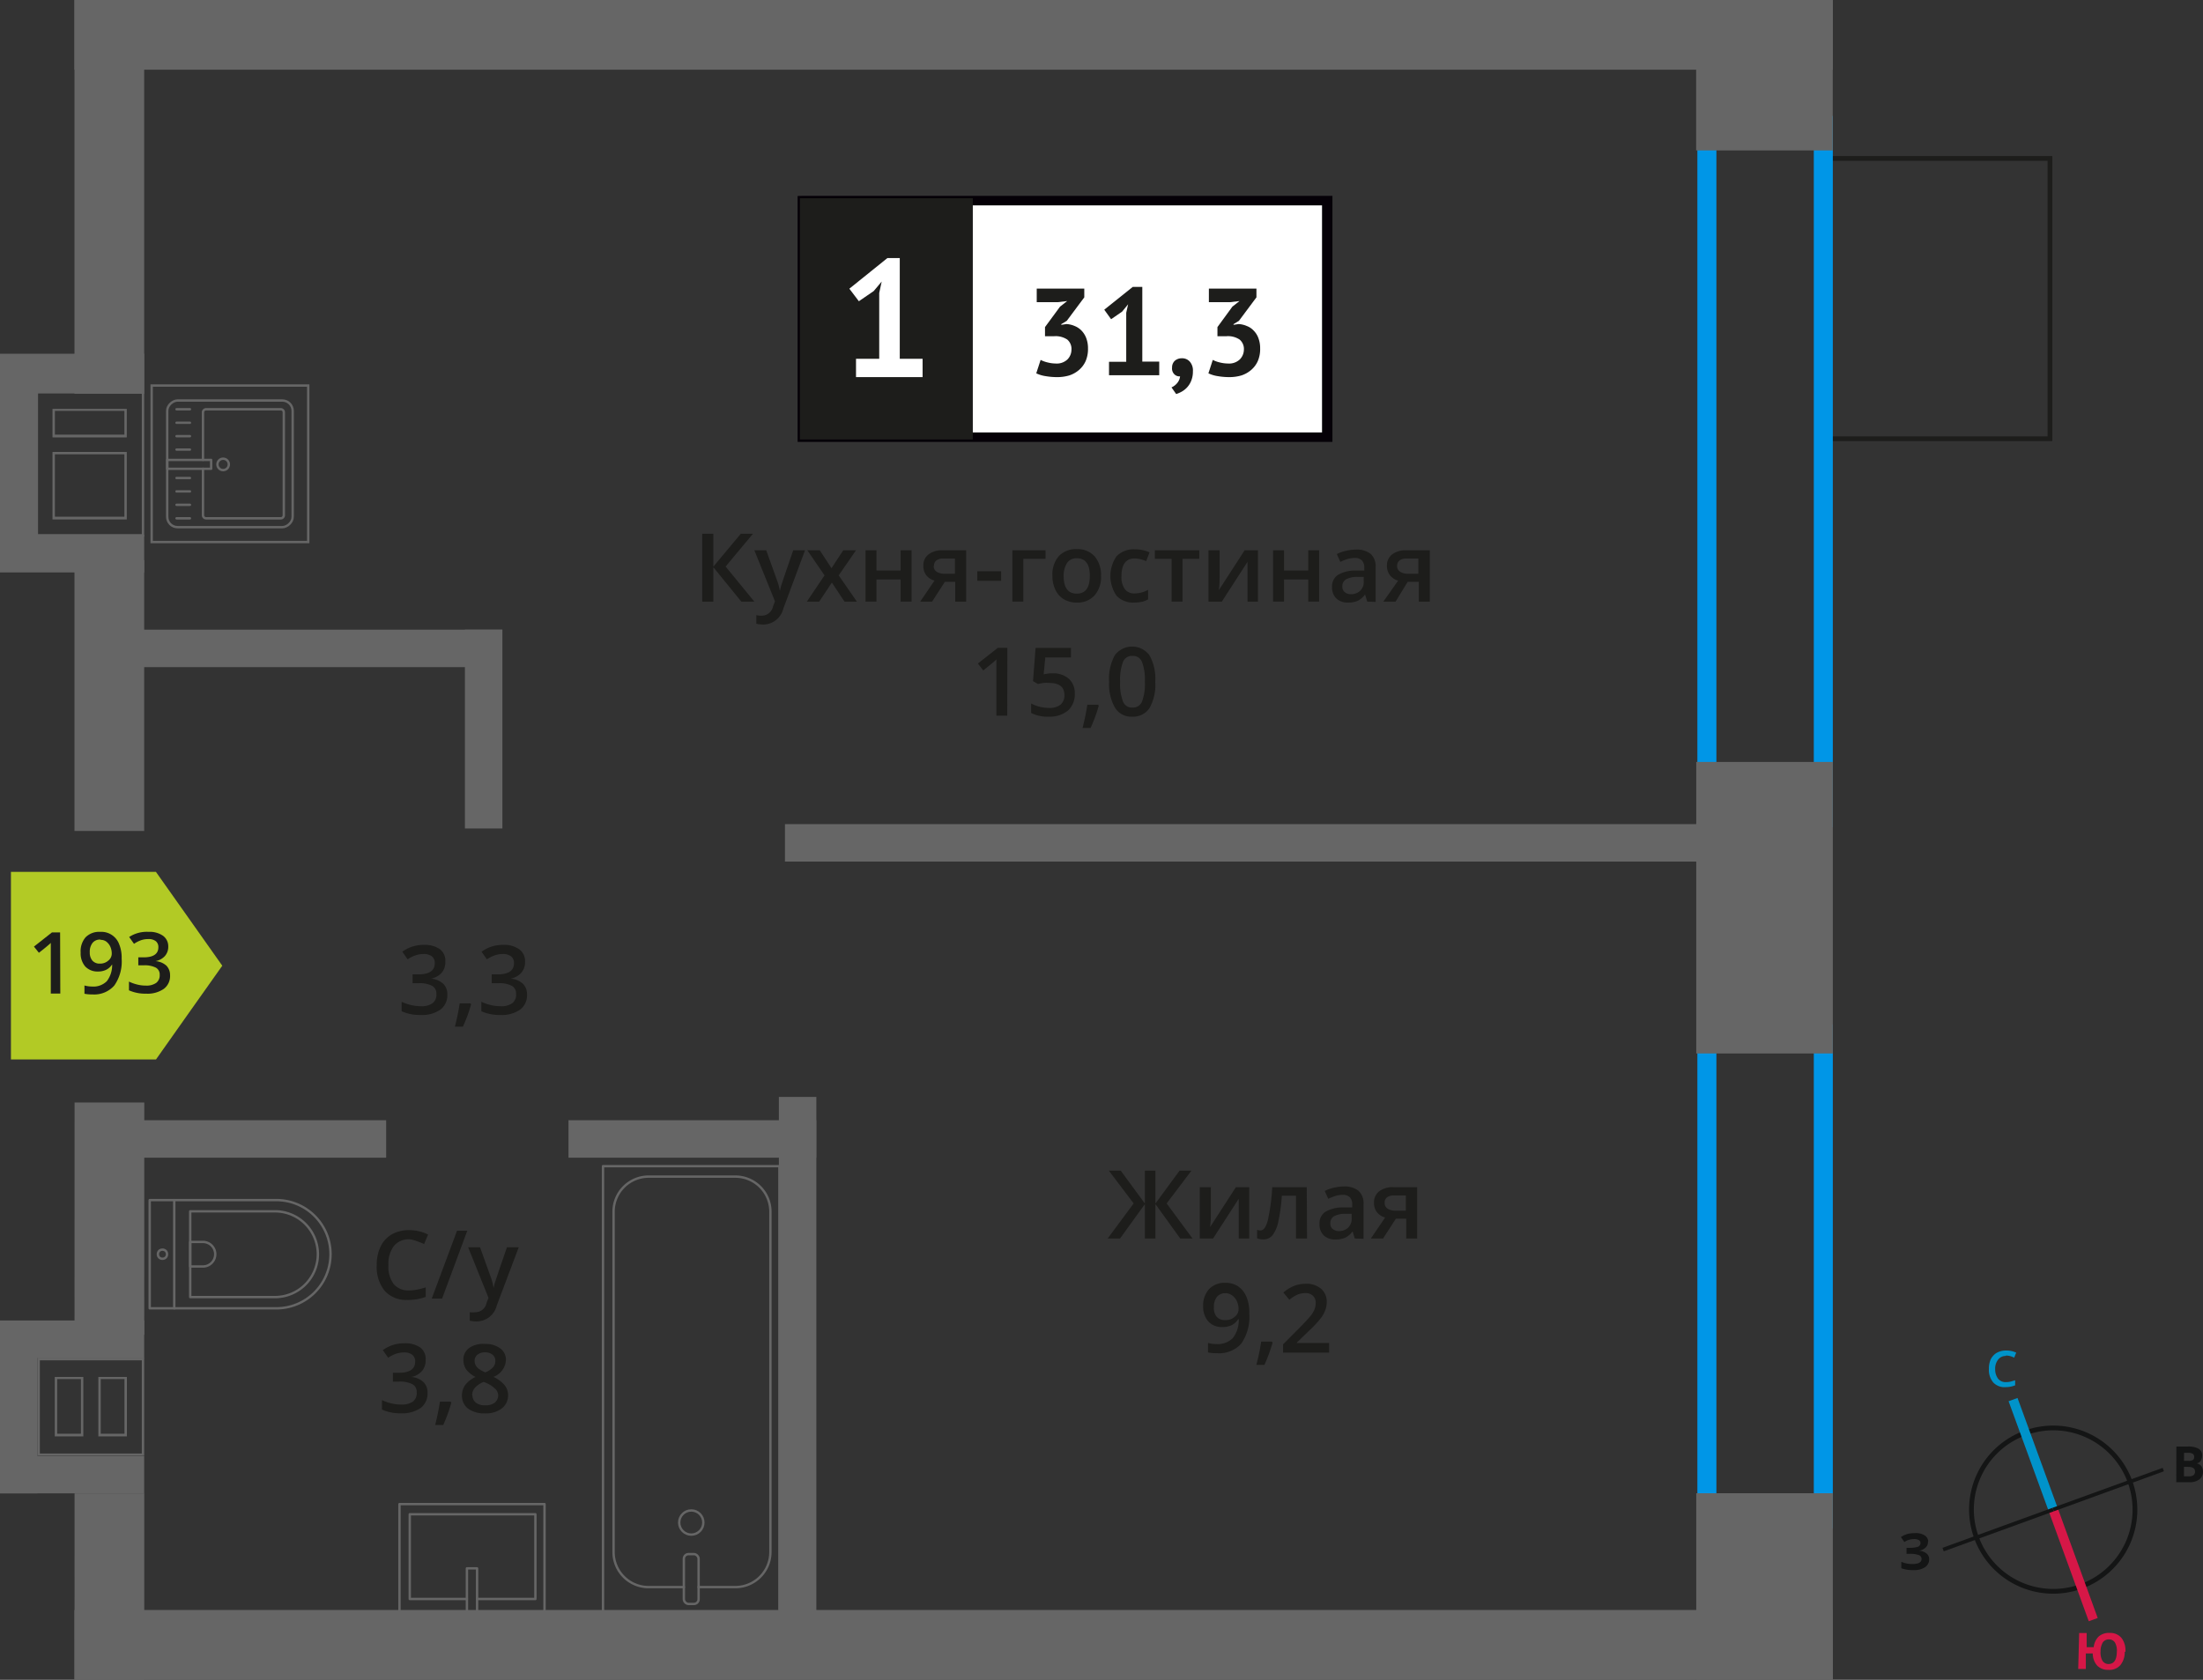 <svg xmlns="http://www.w3.org/2000/svg" width="231.62" height="176.66" viewBox="0 0 231.62 176.66"><rect x="0" y="0" width="231.62" height="176.66" fill="#333333" stroke="none"/><defs><style>.cls-1,.cls-15,.cls-2,.cls-3,.cls-7{fill:none;}.cls-1{stroke:#141515;}.cls-1,.cls-2,.cls-3,.cls-7{stroke-miterlimit:10;}.cls-1,.cls-13,.cls-7{stroke-width:0.5px;}.cls-2{stroke:#0093ca;}.cls-3{stroke:#d61747;}.cls-4{fill:#141515;}.cls-5{fill:#0093ca;}.cls-6{fill:#d61747;}.cls-13,.cls-7{stroke:#1d1d1b;}.cls-8{fill:#0096e7;}.cls-9{fill:#666;}.cls-10,.cls-13{fill:#1d1d1b;}.cls-11{fill:#fff;}.cls-12{fill:#050007;}.cls-13{stroke-miterlimit:22.93;}.cls-14{fill:#b2ca25;fill-rule:evenodd;}.cls-15{stroke:#666;stroke-linecap:round;stroke-linejoin:round;stroke-width:0.25px;}</style></defs><g id="bathroon"><path class="cls-1" d="M212.94,150.69a8.59,8.59,0,1,1-5.14,11,8.56,8.56,0,0,1,5.14-11Z"/><line class="cls-2" x1="211.65" y1="147.19" x2="215.87" y2="158.76"/><line class="cls-3" x1="220.08" y1="170.33" x2="215.87" y2="158.76"/><polygon class="cls-4" points="204.23 162.78 215.8 158.57 215.93 158.94 204.36 163.15 204.23 162.78"/><polygon class="cls-4" points="227.38 154.37 215.8 158.57 215.93 158.94 227.51 154.73 227.38 154.37"/><path class="cls-5" d="M210.88,142.6a1,1,0,0,0-.82.41,1.55,1.55,0,0,0-.29,1,1.61,1.61,0,0,0,.32,1,1,1,0,0,0,.85.34,1.91,1.91,0,0,0,.48-.06l.45-.13v.53a2.73,2.73,0,0,1-1,.19,1.61,1.61,0,0,1-1.29-.48,2,2,0,0,1-.47-1.42,2.45,2.45,0,0,1,.18-1,1.71,1.71,0,0,1,.61-.69,2,2,0,0,1,1-.26,2.49,2.49,0,0,1,1.08.22l-.21.53a2.31,2.31,0,0,0-.41-.16,1.7,1.7,0,0,0-.46-.06Z"/><path class="cls-6" d="M223.39,173.72a2.13,2.13,0,0,1-.47,1.41,1.53,1.53,0,0,1-1.27.48,1.55,1.55,0,0,1-1.16-.45,1.9,1.9,0,0,1-.46-1.27l-.73,0,0,1.63-.8,0,.1-3.78.79,0,0,1.49.74,0a1.81,1.81,0,0,1,.54-1.14,1.65,1.65,0,0,1,1.16-.36,1.51,1.51,0,0,1,1.23.54,2.12,2.12,0,0,1,.4,1.45Zm-2.54-.06a1.79,1.79,0,0,0,.2,1,.75.75,0,0,0,.62.34c.57,0,.87-.4.89-1.25a1.76,1.76,0,0,0-.19-1,.72.72,0,0,0-.62-.34.77.77,0,0,0-.66.31,1.82,1.82,0,0,0-.24,1Z"/><path class="cls-4" d="M228.82,152.13H230a2.17,2.17,0,0,1,1.16.23.78.78,0,0,1,.37.73,1.09,1.09,0,0,1-.16.56.66.66,0,0,1-.43.25v0a.8.8,0,0,1,.51.29,1.06,1.06,0,0,1,.17.59,1,1,0,0,1-.38.8,1.63,1.63,0,0,1-1,.3h-1.43Zm.8,1.5h.46a.89.89,0,0,0,.48-.09c.1-.07.13-.17.13-.34a.35.35,0,0,0-.15-.31.93.93,0,0,0-.51-.1h-.4Zm0,.63v1h.51a.8.8,0,0,0,.49-.12.46.46,0,0,0,.16-.39c0-.3-.22-.47-.66-.48Z"/><path class="cls-4" d="M202.7,162.17a.74.74,0,0,1-.27.6,1.14,1.14,0,0,1-.69.31h0a1.36,1.36,0,0,1,.8.29.73.73,0,0,1,.29.6,1,1,0,0,1-.42.84,2,2,0,0,1-1.17.31,3.62,3.62,0,0,1-1.34-.19v-.68a2.79,2.79,0,0,0,1.19.23c.63,0,.95-.18.94-.55a.42.42,0,0,0-.3-.39,2.64,2.64,0,0,0-.92-.13h-.36v-.63h.32a2.94,2.94,0,0,0,.88-.11.43.43,0,0,0,.27-.4.35.35,0,0,0-.17-.3,1,1,0,0,0-.53-.11,1.79,1.79,0,0,0-1,.31l-.36-.52a2.32,2.32,0,0,1,.69-.33,3.91,3.91,0,0,1,.8-.09,1.7,1.7,0,0,1,1,.24.8.8,0,0,1,.38.68Z"/><rect class="cls-7" x="188.88" y="19.49" width="29.48" height="23.82" transform="translate(172.22 235.02) rotate(-90)"/><path class="cls-8" d="M190.7,109.73v49H180.46v-49H190.7m2-2H178.46v53H192.7v-53Z"/><path class="cls-8" d="M190.7,14.19V85H180.46V14.19H190.7m2-2H178.46V87H192.7V12.19Z"/><rect class="cls-9" x="175.72" y="159.67" width="19.61" height="14.36" transform="translate(18.67 352.37) rotate(-90)"/><rect class="cls-9" x="170.19" y="88.28" width="30.66" height="14.36" transform="translate(90.06 280.98) rotate(-90)"/><rect class="cls-9" x="177.61" y="0.72" width="15.81" height="14.36" transform="translate(177.61 193.43) rotate(-90)"/><rect class="cls-9" x="7.83" y="169.32" width="184.87" height="7.33"/><rect class="cls-9" x="7.83" width="184.87" height="7.33"/><rect class="cls-9" x="82.53" y="86.67" width="100.24" height="3.94"/><rect class="cls-9" x="14.96" y="66.22" width="37.85" height="3.94"/><rect class="cls-9" x="40.39" y="74.71" width="20.91" height="3.94" transform="translate(-25.83 127.52) rotate(-90)"/><rect class="cls-9" x="14.55" y="117.81" width="26.05" height="3.94"/><rect class="cls-9" x="59.77" y="117.81" width="26.05" height="3.94"/><rect class="cls-9" x="56.08" y="141.17" width="55.55" height="3.94" transform="translate(-59.28 226.99) rotate(-90)"/><rect class="cls-9" x="1.7" y="163.19" width="19.59" height="7.33" transform="translate(178.36 155.38) rotate(90.01)"/><rect class="cls-9" x="-0.72" y="124.5" width="24.42" height="7.33" transform="translate(139.67 116.69) rotate(90.01)"/><rect class="cls-9" x="-2.74" y="69.49" width="28.47" height="7.33" transform="translate(84.65 61.66) rotate(90)"/><rect class="cls-9" x="-9.21" y="17.04" width="41.41" height="7.33" transform="translate(32.2 9.21) rotate(90)"/><rect class="cls-9" y="37.2" width="15.16" height="3.94"/><rect class="cls-9" y="56.26" width="15.16" height="3.94"/><rect class="cls-9" x="-9.41" y="46.78" width="22.75" height="3.94" transform="translate(-46.78 50.72) rotate(-90)"/><path class="cls-9" d="M14.91,41.38V56.17H4V41.38h11M5.52,46h7.81V43H5.52v3m0,8.63h7.81V47.53H5.52v7.06m9.64-13.46H3.7V56.42H15.16V41.13ZM5.77,45.71v-2.5h7.31v2.5Zm0,8.63V47.78h7.31v6.56Z"/><rect class="cls-9" y="153.11" width="15.16" height="3.94"/><rect class="cls-9" y="138.87" width="15.16" height="3.94"/><rect class="cls-9" x="-6.63" y="146.48" width="17.2" height="3.94" transform="translate(-146.48 150.42) rotate(-90)"/><path class="cls-9" d="M14.91,143.06v9.8H4.19v-9.8H14.91m-4.57,8h3v-6.25h-3v6.25m-4.58,0h3v-6.25h-3v6.25m9.4-8.28H3.94v10.3H15.16v-10.3Zm-4.57,8v-5.75h2.5v5.75Zm-4.58,0v-5.75h2.5v5.75Z"/><path class="cls-10" d="M79.31,63.27H77.94L75,59.65v3.62H73.83V56.13H75v3.46l2.89-3.46h1.28l-2.88,3.45Z"/><path class="cls-10" d="M79.31,57.87h1.25l1.1,3.06A6.67,6.67,0,0,1,82,62.16h0a4.66,4.66,0,0,1,.16-.65c.08-.26.49-1.47,1.24-3.64h1.24L82.36,64a2.19,2.19,0,0,1-2.1,1.68,3.65,3.65,0,0,1-.74-.08v-.91a2.61,2.61,0,0,0,.59.06,1.22,1.22,0,0,0,1.17-1l.2-.51Z"/><path class="cls-10" d="M86.69,60.51l-1.81-2.64h1.31l1.23,1.89,1.24-1.89H90l-1.82,2.64,1.91,2.76h-1.3l-1.33-2-1.33,2h-1.3Z"/><path class="cls-10" d="M92.15,57.87V60h2.54V57.87h1.15v5.4H94.69V60.94H92.15v2.33H91v-5.4Z"/><path class="cls-10" d="M98,63.27H96.75l1.5-2.21a1.67,1.67,0,0,1-.86-.56,1.57,1.57,0,0,1-.31-1,1.44,1.44,0,0,1,.55-1.2,2.32,2.32,0,0,1,1.49-.43h2.46v5.4h-1.15V61.19H99.34Zm.17-3.76a.69.69,0,0,0,.31.62,1.51,1.51,0,0,0,.85.21h1.07v-1.6H99.18a1.13,1.13,0,0,0-.73.2A.67.67,0,0,0,98.2,59.51Z"/><path class="cls-10" d="M102.75,61.08v-1h2.51v1Z"/><path class="cls-10" d="M109.93,57.87v.9h-2.34v4.5h-1.15v-5.4Z"/><path class="cls-10" d="M115.76,60.56a2.94,2.94,0,0,1-.68,2.06,2.41,2.41,0,0,1-1.89.75,2.6,2.6,0,0,1-1.34-.35,2.24,2.24,0,0,1-.89-1,3.29,3.29,0,0,1-.31-1.48,2.91,2.91,0,0,1,.67-2.05,2.45,2.45,0,0,1,1.9-.74,2.4,2.4,0,0,1,1.86.75A3,3,0,0,1,115.76,60.56Zm-3.93,0c0,1.25.46,1.87,1.38,1.87s1.37-.62,1.37-1.87-.46-1.85-1.38-1.85a1.18,1.18,0,0,0-1,.48A2.48,2.48,0,0,0,111.83,60.56Z"/><path class="cls-10" d="M119.26,63.37a2.38,2.38,0,0,1-1.87-.72,3.66,3.66,0,0,1,0-4.15,2.52,2.52,0,0,1,1.93-.73,3.66,3.66,0,0,1,1.54.32l-.35.92a3.43,3.43,0,0,0-1.2-.28c-.94,0-1.4.62-1.4,1.86a2.17,2.17,0,0,0,.35,1.36,1.19,1.19,0,0,0,1,.46,3,3,0,0,0,1.45-.38v1a2.12,2.12,0,0,1-.66.26A4,4,0,0,1,119.26,63.37Z"/><path class="cls-10" d="M126.09,57.87v.9h-1.76v4.5h-1.15v-4.5h-1.76v-.9Z"/><path class="cls-10" d="M128.23,57.87v2.77c0,.32,0,.79-.08,1.42l2.71-4.19h1.4v5.4h-1.1V60.55c0-.15,0-.39,0-.73s0-.58,0-.73l-2.7,4.18h-1.4v-5.4Z"/><path class="cls-10" d="M135,57.87V60h2.55V57.87h1.14v5.4h-1.14V60.94H135v2.33h-1.15v-5.4Z"/><path class="cls-10" d="M143.75,63.27l-.23-.75h0a2.22,2.22,0,0,1-.78.67,2.49,2.49,0,0,1-1,.18,1.74,1.74,0,0,1-1.24-.43,1.62,1.62,0,0,1-.45-1.22,1.43,1.43,0,0,1,.62-1.26A3.59,3.59,0,0,1,142.5,60l.94,0v-.29a1.08,1.08,0,0,0-.25-.77,1,1,0,0,0-.75-.26,2.61,2.61,0,0,0-.79.12,5.29,5.29,0,0,0-.73.29l-.37-.82a4,4,0,0,1,1-.35,4.37,4.37,0,0,1,1-.12,2.34,2.34,0,0,1,1.56.45,1.76,1.76,0,0,1,.52,1.41v3.64ZM142,62.49a1.44,1.44,0,0,0,1-.35,1.27,1.27,0,0,0,.38-1v-.47l-.7,0a2.41,2.41,0,0,0-1.18.27.84.84,0,0,0-.37.74.74.74,0,0,0,.22.56A.93.93,0,0,0,142,62.49Z"/><path class="cls-10" d="M146.73,63.27h-1.29L147,61.06a1.63,1.63,0,0,1-.86-.56,1.58,1.58,0,0,1-.32-1,1.46,1.46,0,0,1,.55-1.2,2.35,2.35,0,0,1,1.5-.43h2.46v5.4h-1.16V61.19H148Zm.16-3.76a.69.69,0,0,0,.32.62,1.51,1.51,0,0,0,.85.21h1.06v-1.6h-1.25a1.1,1.1,0,0,0-.72.2A.68.68,0,0,0,146.89,59.51Z"/><path class="cls-10" d="M105.9,75.27h-1.14V70.66c0-.55,0-1,0-1.31a3.71,3.71,0,0,1-.28.26l-1.1.9-.57-.73,2.1-1.65h1Z"/><path class="cls-10" d="M110.66,70.81a2.45,2.45,0,0,1,1.71.57,2,2,0,0,1,.63,1.56,2.28,2.28,0,0,1-.71,1.78,3,3,0,0,1-2,.65,3.84,3.84,0,0,1-1.88-.39v-1a3.52,3.52,0,0,0,.91.35,4.19,4.19,0,0,0,1,.12,1.8,1.8,0,0,0,1.19-.35,1.25,1.25,0,0,0,.4-1c0-.86-.54-1.28-1.63-1.28a4.43,4.43,0,0,0-.57,0l-.59.11-.51-.3.27-3.49h3.72v1h-2.7l-.17,1.77.42-.07A3.54,3.54,0,0,1,110.66,70.81Z"/><path class="cls-10" d="M115.52,74.22a15.79,15.79,0,0,1-.86,2.34h-.84c.22-.88.39-1.7.5-2.45h1.13Z"/><path class="cls-10" d="M121.46,71.7a5,5,0,0,1-.6,2.76,2.06,2.06,0,0,1-1.83.91,2,2,0,0,1-1.8-.94,5,5,0,0,1-.62-2.73,5.12,5.12,0,0,1,.6-2.79,2.27,2.27,0,0,1,3.64,0A5,5,0,0,1,121.46,71.7Zm-3.69,0a5.17,5.17,0,0,0,.3,2.08,1,1,0,0,0,1,.63,1,1,0,0,0,1-.64,5.18,5.18,0,0,0,.3-2.07,5.27,5.27,0,0,0-.3-2.08,1,1,0,0,0-1-.64,1,1,0,0,0-1,.63A5.26,5.26,0,0,0,117.77,71.7Z"/><rect class="cls-11" x="84.35" y="21.1" width="54.7" height="24.87"/><path class="cls-12" d="M139,21.6H85V45.48H139Zm-54.64-1h55.73V46.47H83.86V20.61Z"/><rect class="cls-13" x="84.35" y="21.1" width="17.68" height="24.87"/><path class="cls-10" d="M111,38.23a1.63,1.63,0,0,0,1.23-.43,1.46,1.46,0,0,0,.42-1,1.29,1.29,0,0,0-.44-1.09,2.22,2.22,0,0,0-1.4-.35h-.94V34.4l1.58-2.15.75-.59-1,.12H109V30.35h5v.92l-1.84,2.47-.58.35v.07l.55-.08a2.52,2.52,0,0,1,.87.21,2.05,2.05,0,0,1,.72.49,2.31,2.31,0,0,1,.49.79,3,3,0,0,1,.18,1.08,3.19,3.19,0,0,1-.25,1.33,2.66,2.66,0,0,1-.71.94,3,3,0,0,1-1,.56,4.47,4.47,0,0,1-1.29.18,7.08,7.08,0,0,1-1.19-.1,3.42,3.42,0,0,1-1-.3l.46-1.41a3.15,3.15,0,0,0,.75.27A3.68,3.68,0,0,0,111,38.23Z"/><path class="cls-10" d="M116.6,38.05h1.81V32.89l.2-.89-.63.77-1.16.8-.72-1,3-2.4h1v7.86h1.78v1.43H116.6Z"/><path class="cls-10" d="M123.23,38.65a.93.93,0,0,1,.29-.71,1.09,1.09,0,0,1,.73-.26,1.06,1.06,0,0,1,.86.37,1.4,1.4,0,0,1,.31,1,2.57,2.57,0,0,1-.18,1,2.27,2.27,0,0,1-.45.71,2.3,2.3,0,0,1-.57.44,3.13,3.13,0,0,1-.56.24l-.49-.7a1.6,1.6,0,0,0,.61-.47,1.3,1.3,0,0,0,.29-.69.75.75,0,0,1-.57-.19A.85.85,0,0,1,123.23,38.65Z"/><path class="cls-10" d="M129.12,38.23a1.63,1.63,0,0,0,1.23-.43,1.47,1.47,0,0,0,.43-1,1.29,1.29,0,0,0-.45-1.09,2.2,2.2,0,0,0-1.4-.35H128V34.4l1.57-2.15.75-.59-1,.12H127.1V30.35h5v.92l-1.84,2.47-.57.35v.07l.54-.08a2.52,2.52,0,0,1,.87.21,1.89,1.89,0,0,1,.72.49,2.16,2.16,0,0,1,.49.79,3,3,0,0,1,.18,1.08,3.19,3.19,0,0,1-.25,1.33,2.66,2.66,0,0,1-.71.94,3,3,0,0,1-1,.56,4.47,4.47,0,0,1-1.29.18,7.08,7.08,0,0,1-1.19-.1,3.42,3.42,0,0,1-1-.3l.46-1.41a3.15,3.15,0,0,0,.75.27A3.68,3.68,0,0,0,129.12,38.23Z"/><path class="cls-11" d="M90,37.73h2.44V30.81l.26-1.2-.84,1-1.56,1.07-1-1.32,4-3.22H94.6V37.73H97v1.93H90Z"/><path class="cls-10" d="M119.19,126.56l-2.61-3.45h1.25l2.54,3.46v-3.46h1.11v3.46l2.54-3.46h1.25l-2.61,3.45,2.72,3.69h-1.29l-2.61-3.62v3.62h-1.11v-3.62l-2.61,3.62h-1.3Z"/><path class="cls-10" d="M127.31,124.85v2.77c0,.32,0,.8-.08,1.42l2.71-4.19h1.4v5.4h-1.1v-2.72c0-.15,0-.39,0-.73s0-.57,0-.73l-2.7,4.18h-1.4v-5.4Z"/><path class="cls-10" d="M137.42,130.25h-1.16v-4.5h-1.49a17.72,17.72,0,0,1-.37,2.71,3.44,3.44,0,0,1-.6,1.43,1.2,1.2,0,0,1-1,.45,1.65,1.65,0,0,1-.63-.11v-.9a.92.92,0,0,0,.36.07c.33,0,.59-.37.78-1.12a21.33,21.33,0,0,0,.45-3.43h3.63Z"/><path class="cls-10" d="M142.44,130.25l-.23-.75h0a2.16,2.16,0,0,1-.79.67,2.44,2.44,0,0,1-1,.18,1.73,1.73,0,0,1-1.25-.43,1.64,1.64,0,0,1-.44-1.22,1.43,1.43,0,0,1,.62-1.26,3.63,3.63,0,0,1,1.89-.46l.93,0v-.29a1.09,1.09,0,0,0-.24-.77,1,1,0,0,0-.75-.26,2.67,2.67,0,0,0-.8.12c-.25.09-.49.18-.73.29l-.37-.82a4,4,0,0,1,1-.35,4.45,4.45,0,0,1,1-.12,2.33,2.33,0,0,1,1.55.45,1.76,1.76,0,0,1,.53,1.41v3.64Zm-1.71-.78a1.42,1.42,0,0,0,1-.35,1.27,1.27,0,0,0,.38-1v-.47l-.69,0a2.38,2.38,0,0,0-1.18.27.83.83,0,0,0-.37.74.73.73,0,0,0,.21.56A1,1,0,0,0,140.73,129.47Z"/><path class="cls-10" d="M145.41,130.25h-1.28l1.5-2.21a1.61,1.61,0,0,1-.86-.56,1.57,1.57,0,0,1-.31-1,1.44,1.44,0,0,1,.55-1.2,2.38,2.38,0,0,1,1.49-.43H149v5.4h-1.15v-2.08h-1.09Zm.17-3.76a.68.68,0,0,0,.31.62,1.51,1.51,0,0,0,.85.21h1.07v-1.6h-1.25a1.2,1.2,0,0,0-.73.2A.67.67,0,0,0,145.58,126.49Z"/><path class="cls-10" d="M131.35,138.16a4.94,4.94,0,0,1-.85,3.15,3.13,3.13,0,0,1-2.56,1,3.93,3.93,0,0,1-.93-.08v-1a3.26,3.26,0,0,0,.87.12,2.25,2.25,0,0,0,1.73-.62,3.07,3.07,0,0,0,.63-2h-.06a1.64,1.64,0,0,1-.7.64,2.18,2.18,0,0,1-.95.19,1.9,1.9,0,0,1-1.49-.59,2.3,2.3,0,0,1-.54-1.62,2.52,2.52,0,0,1,.62-1.78,2.26,2.26,0,0,1,1.72-.66,2.35,2.35,0,0,1,1.33.37,2.49,2.49,0,0,1,.87,1.08A4.29,4.29,0,0,1,131.35,138.16ZM128.86,136a1.13,1.13,0,0,0-.92.39,1.68,1.68,0,0,0-.31,1.09,1.41,1.41,0,0,0,.29,1,1.13,1.13,0,0,0,.9.35,1.43,1.43,0,0,0,1-.35,1,1,0,0,0,.4-.81,2,2,0,0,0-.17-.81,1.49,1.49,0,0,0-.47-.6A1.18,1.18,0,0,0,128.86,136Z"/><path class="cls-10" d="M133.8,141.2a17.41,17.41,0,0,1-.86,2.34h-.85a22.42,22.42,0,0,0,.51-2.45h1.12Z"/><path class="cls-10" d="M139.74,142.25H134.9v-.87l1.84-1.85c.54-.55.9-.95,1.08-1.18a2.76,2.76,0,0,0,.39-.66,1.76,1.76,0,0,0,.12-.66,1,1,0,0,0-.29-.76,1.08,1.08,0,0,0-.8-.28,2.18,2.18,0,0,0-.8.15,3.82,3.82,0,0,0-.88.55l-.63-.76a4.22,4.22,0,0,1,1.16-.71,3.44,3.44,0,0,1,1.2-.21,2.35,2.35,0,0,1,1.6.52,1.76,1.76,0,0,1,.6,1.4,2.39,2.39,0,0,1-.18.92,3.37,3.37,0,0,1-.53.89,12.15,12.15,0,0,1-1.19,1.25l-1.24,1.2v.05h3.39Z"/><path class="cls-10" d="M43,130.33a2,2,0,0,0-1.59.71,3.1,3.1,0,0,0-.57,2,3.07,3.07,0,0,0,.55,2,2,2,0,0,0,1.61.67,4.31,4.31,0,0,0,.88-.09,8.86,8.86,0,0,0,.88-.23v1a5.41,5.41,0,0,1-1.9.32,3.05,3.05,0,0,1-2.41-.95,4,4,0,0,1-.84-2.72,4.31,4.31,0,0,1,.41-1.95,2.93,2.93,0,0,1,1.18-1.28,3.59,3.59,0,0,1,1.81-.44,4.44,4.44,0,0,1,2,.46l-.42,1a7.71,7.71,0,0,0-.77-.3A2.59,2.59,0,0,0,43,130.33Z"/><path class="cls-10" d="M49.13,129.43l-2.65,7.14H45.39l2.66-7.14Z"/><path class="cls-10" d="M49.22,131.17h1.25l1.1,3.06a6.67,6.67,0,0,1,.33,1.23h0a5,5,0,0,1,.16-.65c.08-.25.49-1.47,1.24-3.64h1.24l-2.31,6.12a2.19,2.19,0,0,1-2.1,1.68,3.05,3.05,0,0,1-.74-.08V138A2.61,2.61,0,0,0,50,138a1.2,1.2,0,0,0,1.16-1l.2-.51Z"/><path class="cls-10" d="M44.75,143.07a1.66,1.66,0,0,1-.4,1.13,1.92,1.92,0,0,1-1.11.61v0a2.08,2.08,0,0,1,1.28.54,1.5,1.5,0,0,1,.43,1.13,1.89,1.89,0,0,1-.72,1.59,3.37,3.37,0,0,1-2.07.56,4.6,4.6,0,0,1-2-.39v-1a4.39,4.39,0,0,0,1,.35,4.22,4.22,0,0,0,1,.12,2.08,2.08,0,0,0,1.24-.3,1.12,1.12,0,0,0,.41-1,.91.91,0,0,0-.45-.84,2.89,2.89,0,0,0-1.43-.27h-.62v-.93h.63c1.14,0,1.71-.39,1.71-1.18a.87.87,0,0,0-.3-.71,1.35,1.35,0,0,0-.87-.25,2.66,2.66,0,0,0-.79.12,3.41,3.41,0,0,0-.88.44l-.56-.8a3.72,3.72,0,0,1,2.27-.72,2.76,2.76,0,0,1,1.69.46A1.54,1.54,0,0,1,44.75,143.07Z"/><path class="cls-10" d="M47.45,147.52a15.89,15.89,0,0,1-.85,2.34h-.85a22.25,22.25,0,0,0,.5-2.45h1.13Z"/><path class="cls-10" d="M51,141.34a2.52,2.52,0,0,1,1.6.47,1.48,1.48,0,0,1,.59,1.24,2,2,0,0,1-1.31,1.75,3.5,3.5,0,0,1,1.19.89,1.69,1.69,0,0,1,.35,1,1.73,1.73,0,0,1-.65,1.42,2.71,2.71,0,0,1-1.75.53,2.91,2.91,0,0,1-1.81-.5,1.7,1.7,0,0,1-.64-1.41,1.84,1.84,0,0,1,.34-1.07,2.82,2.82,0,0,1,1.09-.85A2.84,2.84,0,0,1,49,144a1.84,1.84,0,0,1-.28-1,1.49,1.49,0,0,1,.61-1.24A2.57,2.57,0,0,1,51,141.34Zm-1.33,5.38a1,1,0,0,0,.36.79,1.51,1.51,0,0,0,1,.28,1.48,1.48,0,0,0,1-.29,1,1,0,0,0,.35-.79A1,1,0,0,0,52,146a3.06,3.06,0,0,0-1-.61l-.15-.06a2.48,2.48,0,0,0-.92.62A1.2,1.2,0,0,0,49.64,146.72Zm1.32-4.5a1.22,1.22,0,0,0-.79.25.79.79,0,0,0-.3.65,1,1,0,0,0,.11.46,1.29,1.29,0,0,0,.31.36,3.62,3.62,0,0,0,.7.39,2.23,2.23,0,0,0,.82-.54,1,1,0,0,0,.24-.67.81.81,0,0,0-.29-.65A1.27,1.27,0,0,0,51,142.22Z"/><path class="cls-10" d="M46.82,101.18a1.65,1.65,0,0,1-.39,1.13,2,2,0,0,1-1.12.61v0a2.14,2.14,0,0,1,1.29.54,1.5,1.5,0,0,1,.43,1.13,1.87,1.87,0,0,1-.73,1.59,3.33,3.33,0,0,1-2.07.56,4.6,4.6,0,0,1-2-.39v-1a4.39,4.39,0,0,0,1,.35,4.3,4.3,0,0,0,1,.12,2,2,0,0,0,1.24-.31,1.11,1.11,0,0,0,.41-1,.9.9,0,0,0-.46-.84,2.85,2.85,0,0,0-1.42-.27h-.62v-.93H44c1.14,0,1.71-.39,1.71-1.18a.87.87,0,0,0-.3-.71,1.38,1.38,0,0,0-.88-.25,2.54,2.54,0,0,0-.78.12,3.45,3.45,0,0,0-.89.44l-.56-.8a3.73,3.73,0,0,1,2.28-.72,2.75,2.75,0,0,1,1.68.46A1.52,1.52,0,0,1,46.82,101.18Z"/><path class="cls-10" d="M49.53,105.63a16.12,16.12,0,0,1-.86,2.34h-.84c.22-.88.39-1.7.5-2.45h1.13Z"/><path class="cls-10" d="M55.2,101.18a1.61,1.61,0,0,1-.4,1.13,2,2,0,0,1-1.11.61v0a2.14,2.14,0,0,1,1.29.54,1.54,1.54,0,0,1,.43,1.13,1.87,1.87,0,0,1-.73,1.59,3.33,3.33,0,0,1-2.07.56,4.6,4.6,0,0,1-2-.39v-1a4.39,4.39,0,0,0,1,.35,4.3,4.3,0,0,0,1,.12,2,2,0,0,0,1.24-.31,1.11,1.11,0,0,0,.41-1,.9.9,0,0,0-.46-.84,2.85,2.85,0,0,0-1.42-.27H51.7v-.93h.63c1.14,0,1.71-.39,1.71-1.18a.87.87,0,0,0-.3-.71,1.38,1.38,0,0,0-.88-.25,2.54,2.54,0,0,0-.78.12,3.45,3.45,0,0,0-.89.44l-.56-.8a3.73,3.73,0,0,1,2.28-.72,2.75,2.75,0,0,1,1.68.46A1.52,1.52,0,0,1,55.2,101.18Z"/><polygon class="cls-14" points="16.4 111.42 16.4 111.42 19.88 106.49 23.37 101.56 19.88 96.62 16.4 91.7 16.4 91.69 16.4 91.69 1.15 91.69 1.15 111.42 16.4 111.42 16.4 111.42"/><path class="cls-10" d="M6.34,104.49h-1v-4.15c0-.5,0-.89,0-1.18a3,3,0,0,1-.25.23c-.1.09-.42.36-1,.81l-.52-.65,1.89-1.49h.86Z"/><path class="cls-10" d="M12.79,100.81a4.4,4.4,0,0,1-.77,2.83,2.8,2.8,0,0,1-2.3.94,3.94,3.94,0,0,1-.84-.07v-.87a3.07,3.07,0,0,0,.79.11,2,2,0,0,0,1.56-.56,2.76,2.76,0,0,0,.56-1.77h0a1.56,1.56,0,0,1-.63.57,1.91,1.91,0,0,1-.86.18,1.76,1.76,0,0,1-1.34-.53,2.11,2.11,0,0,1-.48-1.46A2.24,2.24,0,0,1,9,98.57,2,2,0,0,1,10.53,98a2,2,0,0,1,2,1.3A3.73,3.73,0,0,1,12.79,100.81Zm-2.24-2a1,1,0,0,0-.82.35,1.51,1.51,0,0,0-.29,1,1.28,1.28,0,0,0,.27.86,1,1,0,0,0,.8.32,1.27,1.27,0,0,0,.88-.32.93.93,0,0,0,.36-.73,1.8,1.8,0,0,0-.15-.73,1.43,1.43,0,0,0-.43-.54A1,1,0,0,0,10.55,98.84Z"/><path class="cls-10" d="M17.69,99.54a1.47,1.47,0,0,1-.35,1,1.77,1.77,0,0,1-1,.54v0a1.91,1.91,0,0,1,1.16.48,1.41,1.41,0,0,1,.38,1,1.68,1.68,0,0,1-.65,1.43,3,3,0,0,1-1.87.51,4.22,4.22,0,0,1-1.8-.35v-.92a4.28,4.28,0,0,0,.87.31,3.42,3.42,0,0,0,.88.11,1.78,1.78,0,0,0,1.11-.28,1,1,0,0,0,.37-.85.81.81,0,0,0-.41-.76,2.61,2.61,0,0,0-1.28-.24h-.56v-.84h.57c1,0,1.54-.35,1.54-1.06a.78.78,0,0,0-.27-.64,1.2,1.2,0,0,0-.79-.22,2.32,2.32,0,0,0-.7.1,3.12,3.12,0,0,0-.8.4l-.51-.72A3.39,3.39,0,0,1,15.63,98a2.43,2.43,0,0,1,1.52.42A1.37,1.37,0,0,1,17.69,99.54Z"/><rect class="cls-15" x="63.4" y="122.64" width="18.55" height="46.92" transform="translate(145.35 292.2) rotate(180)"/><rect class="cls-15" x="71.9" y="163.43" width="1.55" height="5.24" rx="0.49" transform="translate(145.35 332.11) rotate(180)"/><path class="cls-15" d="M73.45,166.91h3.82A3.69,3.69,0,0,0,81,163.23v-35.8a3.69,3.69,0,0,0-3.69-3.69H68.19a3.69,3.69,0,0,0-3.68,3.69v35.8a3.68,3.68,0,0,0,3.68,3.68H71.9"/><circle class="cls-15" cx="72.68" cy="160.12" r="1.27"/><path class="cls-15" d="M15.74,126.21H29.06a5.69,5.69,0,0,1,5.69,5.69v0a5.69,5.69,0,0,1-5.69,5.69H15.74a0,0,0,0,1,0,0V126.21a0,0,0,0,1,0,0Z"/><path class="cls-15" d="M20,127.39h8.91a4.51,4.51,0,0,1,4.51,4.51v0a4.51,4.51,0,0,1-4.51,4.51H20a0,0,0,0,1,0,0v-9A0,0,0,0,1,20,127.39Z"/><path class="cls-15" d="M20,130.61h1.34a1.29,1.29,0,0,1,1.29,1.29v0a1.29,1.29,0,0,1-1.29,1.29H20a0,0,0,0,1,0,0v-2.58a0,0,0,0,1,0,0Z"/><circle class="cls-15" cx="17.08" cy="131.9" r="0.48"/><line class="cls-15" x1="18.32" y1="137.59" x2="18.32" y2="126.21"/><rect class="cls-15" x="43.93" y="156.24" width="11.38" height="15.25" transform="translate(-114.24 213.49) rotate(-90)"/><polyline class="cls-15" points="49.09 169.56 49.09 164.94 50.16 164.94 50.16 169.56"/><polyline class="cls-15" points="49.09 168.16 43.08 168.16 43.08 159.25 56.29 159.25 56.29 168.16 50.16 168.16"/><rect class="cls-15" x="17.52" y="42.18" width="13.32" height="13.19" rx="1.09" transform="translate(72.95 24.6) rotate(90)"/><path class="cls-15" d="M21.34,49.3v4.89a.33.33,0,0,0,.32.32h7.86a.32.32,0,0,0,.32-.32V43.36a.32.32,0,0,0-.32-.32H21.66a.33.33,0,0,0-.32.32v5"/><circle class="cls-15" cx="23.46" cy="48.84" r="0.6"/><rect class="cls-15" x="19.42" y="46.53" width="0.93" height="4.61" transform="translate(68.73 28.95) rotate(90)"/><line class="cls-15" x1="18.56" y1="43.04" x2="19.97" y2="43.04"/><line class="cls-15" x1="18.56" y1="44.46" x2="19.97" y2="44.46"/><line class="cls-15" x1="18.56" y1="45.87" x2="19.97" y2="45.87"/><line class="cls-15" x1="18.56" y1="47.28" x2="19.97" y2="47.28"/><line class="cls-15" x1="18.56" y1="50.27" x2="19.97" y2="50.27"/><line class="cls-15" x1="18.56" y1="51.68" x2="19.97" y2="51.68"/><line class="cls-15" x1="18.56" y1="53.09" x2="19.97" y2="53.09"/><line class="cls-15" x1="18.56" y1="54.51" x2="19.97" y2="54.51"/><path class="cls-9" d="M32.28,40.67V56.88H16.07V40.67H32.28m.25-.25H15.82V57.13H32.53V40.42Z"/></g></svg>